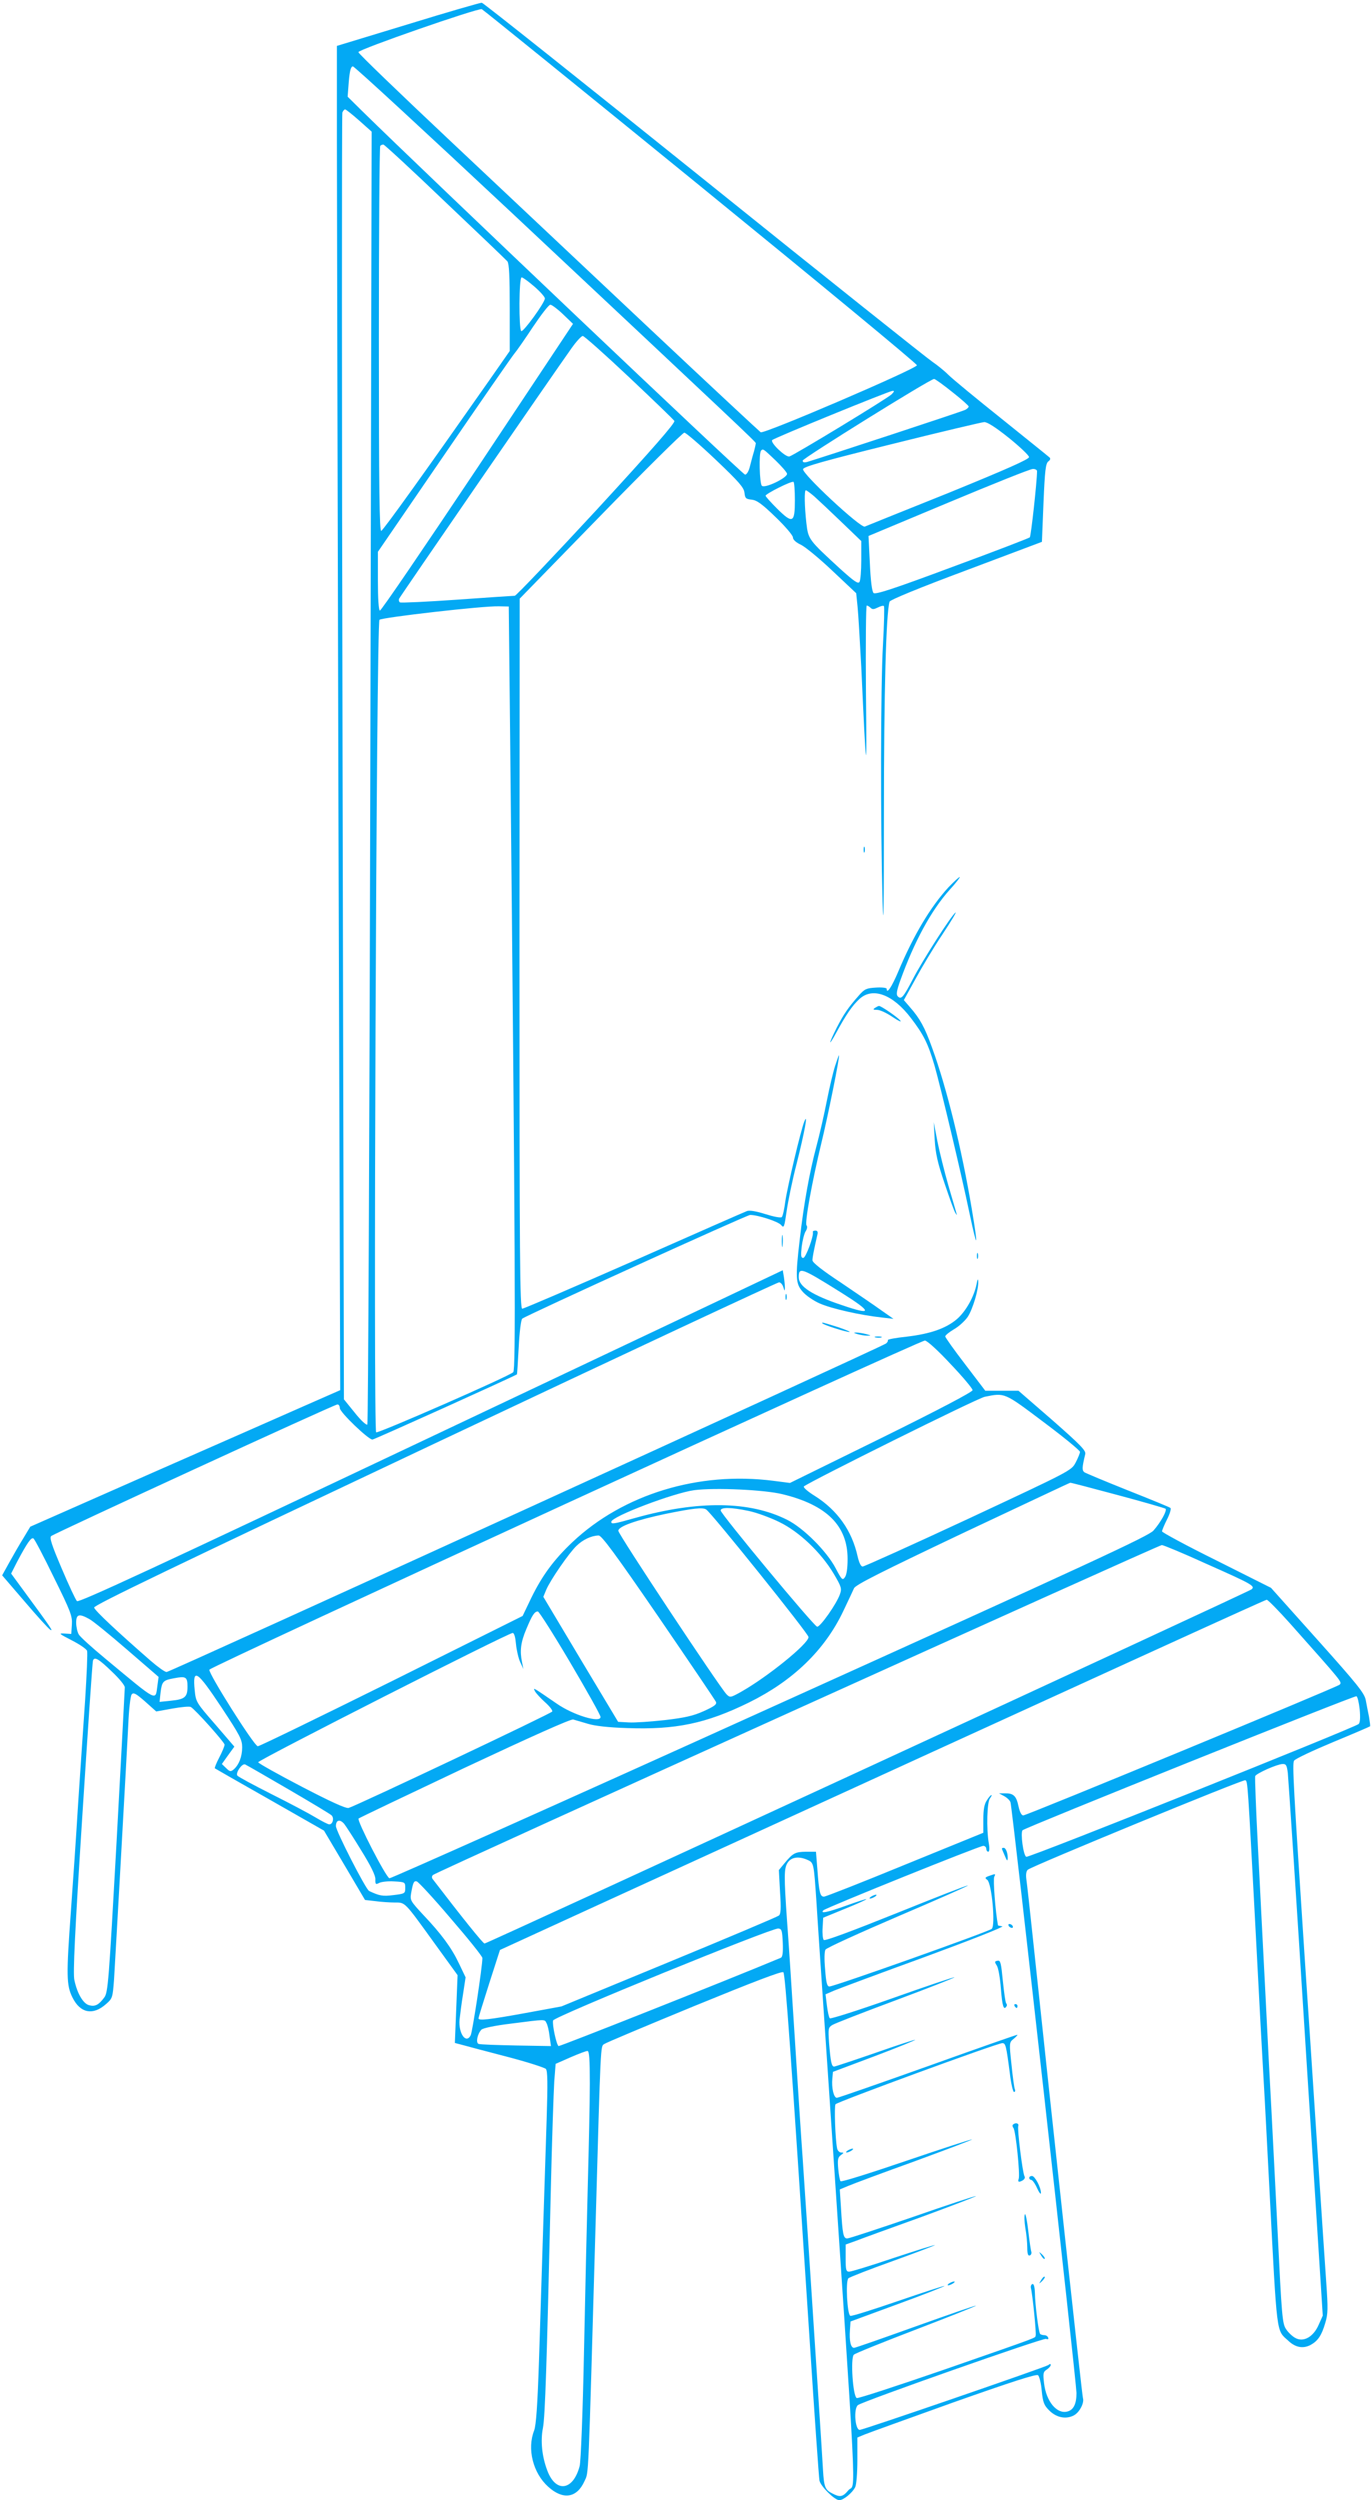 <?xml version="1.0" standalone="no"?>
<!DOCTYPE svg PUBLIC "-//W3C//DTD SVG 20010904//EN"
 "http://www.w3.org/TR/2001/REC-SVG-20010904/DTD/svg10.dtd">
<svg version="1.0" xmlns="http://www.w3.org/2000/svg"
 width="702pt" height="1280pt" viewBox="0 0 702 1280"
 preserveAspectRatio="xMidYMid meet">
<g transform="translate(0,1280) scale(0.1,-0.1)"
fill="#03a9f4" stroke="none">
<path d="M2090 12676 l-365 -111 0 -495 c0 -272 4 -1821 8 -3441 l9 -2946
-164 -72 c-89 -39 -446 -197 -793 -349 l-630 -278 -36 -60 c-20 -32 -52 -88
-72 -124 l-36 -65 116 -135 c63 -74 122 -139 131 -144 16 -9 4 9 -132 194
l-69 94 31 61 c51 96 72 126 83 119 6 -3 53 -93 105 -200 86 -174 95 -198 92
-241 l-3 -48 -35 2 c-32 2 -28 -1 38 -35 39 -20 75 -44 78 -54 3 -10 -2 -122
-10 -250 -9 -128 -25 -368 -36 -533 -10 -165 -27 -412 -37 -550 -24 -329 -23
-379 8 -441 40 -81 105 -94 173 -33 32 28 33 32 40 126 9 146 65 1147 73 1306
3 75 11 144 17 152 9 12 21 6 69 -36 l57 -51 83 15 c45 8 87 12 94 8 22 -12
173 -181 173 -193 0 -7 -12 -36 -27 -65 -15 -28 -25 -54 -23 -56 3 -2 130 -75
282 -161 l277 -158 105 -177 105 -178 53 -6 c29 -4 74 -7 99 -7 55 0 48 7 204
-209 l118 -163 -7 -174 -7 -173 38 -10 c21 -6 123 -33 227 -60 104 -27 194
-56 201 -63 9 -10 10 -71 4 -258 -9 -268 -23 -726 -39 -1230 -8 -241 -15 -335
-25 -363 -37 -94 -6 -218 72 -288 76 -69 147 -58 186 29 22 51 18 -40 57 1327
26 925 25 897 43 910 9 7 217 94 462 195 303 124 449 180 456 173 10 -10 38
-403 134 -1873 25 -388 48 -716 51 -730 7 -30 78 -100 102 -100 21 1 66 37 81
67 6 12 11 71 11 138 l0 116 36 15 c19 8 225 82 456 165 300 106 424 146 433
139 7 -6 16 -42 19 -80 6 -59 12 -74 37 -99 37 -38 86 -48 127 -27 29 15 55
64 47 89 -4 10 -148 1333 -255 2342 -16 154 -32 296 -35 316 -3 23 0 41 8 47
22 19 1101 463 1113 458 13 -5 12 3 54 -786 16 -311 34 -646 40 -745 6 -99 19
-353 30 -565 40 -764 34 -716 97 -774 36 -34 74 -41 112 -22 39 21 58 49 77
114 14 46 14 75 5 205 -6 84 -29 429 -51 767 -22 338 -49 746 -60 905 -56 856
-64 987 -54 1001 5 9 94 51 197 94 104 43 190 80 192 82 2 2 -1 23 -5 48 -5
25 -13 64 -17 87 -7 35 -42 79 -247 308 l-238 266 -279 140 c-154 76 -279 144
-279 149 0 6 12 34 26 62 14 28 22 54 17 58 -4 4 -102 44 -218 90 -115 46
-216 88 -223 93 -12 10 -12 23 5 93 4 18 -26 48 -168 173 l-174 151 -85 0 -85
0 -102 134 c-57 74 -103 139 -103 144 0 6 20 22 45 37 25 14 56 43 70 63 26
40 56 140 54 182 -1 17 -4 11 -9 -16 -13 -64 -55 -138 -100 -177 -56 -48 -137
-76 -257 -90 -56 -6 -100 -14 -97 -18 2 -4 -2 -11 -9 -17 -21 -17 -3667 -1682
-3684 -1682 -9 0 -45 26 -82 58 -172 150 -286 257 -289 272 -2 12 406 208
1744 840 961 454 1754 825 1763 825 8 0 18 -11 22 -25 6 -20 7 -21 8 -5 0 11
-2 36 -5 56 l-6 36 -42 -20 c-22 -11 -833 -395 -1801 -853 -1365 -646 -1763
-831 -1771 -821 -7 7 -42 82 -78 167 -52 122 -63 157 -54 166 17 14 1450 674
1466 674 7 0 12 -9 12 -19 0 -21 146 -161 167 -161 9 0 722 322 740 334 1 1 5
63 9 139 4 80 12 141 18 146 25 19 1150 531 1167 531 40 0 145 -34 159 -52 14
-17 16 -11 28 72 7 49 29 158 51 242 40 159 60 266 40 218 -18 -43 -87 -335
-98 -411 -5 -39 -13 -75 -18 -80 -5 -5 -42 2 -83 15 -47 15 -82 21 -95 16 -11
-4 -271 -118 -578 -254 -307 -135 -565 -246 -573 -246 -12 0 -14 250 -14 1818
l1 1817 414 425 c228 234 421 425 429 425 8 0 80 -62 160 -138 121 -115 145
-143 148 -170 3 -28 7 -32 37 -35 26 -3 52 -21 122 -89 49 -47 89 -94 89 -104
0 -12 15 -26 43 -39 23 -12 96 -72 161 -134 l120 -113 7 -69 c4 -38 12 -177
19 -309 26 -570 29 -585 24 -127 -2 243 0 442 4 442 4 0 13 -5 20 -12 9 -9 17
-8 37 2 14 7 28 11 31 7 3 -3 1 -93 -5 -200 -12 -207 -13 -910 -2 -1317 5
-166 7 -18 7 455 0 621 11 1027 29 1085 3 9 153 71 392 160 l388 146 8 199 c7
166 11 202 25 213 10 7 12 15 6 20 -5 5 -115 93 -244 197 -129 103 -253 205
-275 227 -22 22 -59 51 -81 66 -23 15 -549 434 -1168 932 -620 498 -1132 906
-1139 906 -6 1 -176 -48 -377 -110z m1497 -830 c609 -496 1108 -908 1108 -916
0 -17 -782 -353 -800 -343 -7 5 -264 244 -571 533 -307 289 -767 722 -1023
963 -256 241 -466 443 -466 450 0 14 613 227 632 220 7 -3 511 -411 1120 -907z
m-964 -138 c1165 -1093 1247 -1170 1247 -1177 0 -3 -4 -22 -9 -41 -6 -19 -15
-54 -21 -77 -6 -26 -17 -43 -25 -43 -12 0 -1652 1558 -1958 1859 l-77 76 6 78
c5 57 11 77 21 77 8 0 375 -339 816 -752z m-784 475 l64 -57 -7 -3306 c-4
-1818 -11 -3309 -15 -3313 -5 -5 -34 22 -64 60 l-56 69 -7 3286 c-4 1807 -4
3293 -1 3302 4 9 10 16 14 16 4 0 37 -26 72 -57z m439 -415 c169 -160 313
-298 320 -306 9 -12 12 -75 12 -238 l0 -221 -104 -149 c-323 -461 -543 -768
-554 -772 -9 -3 -12 212 -12 981 0 541 3 987 7 990 3 4 10 7 16 7 5 0 147
-131 315 -292z m458 -435 c30 -26 54 -53 54 -61 0 -21 -110 -173 -121 -167
-13 9 -12 275 2 275 6 0 35 -21 65 -47z m147 -142 l51 -49 -489 -736 c-270
-404 -494 -734 -500 -732 -6 2 -10 61 -10 152 l0 149 339 495 c186 272 348
506 360 520 12 14 55 76 96 138 41 61 80 112 88 112 7 0 37 -22 65 -49z m338
-322 c123 -116 228 -217 232 -224 5 -10 -111 -143 -398 -455 -224 -242 -412
-440 -419 -440 -7 0 -140 -9 -295 -20 -156 -11 -287 -17 -293 -14 -5 3 -7 11
-5 18 4 10 774 1129 884 1284 24 34 50 62 57 62 7 0 114 -95 237 -211z m1655
-76 c46 -36 84 -70 84 -74 0 -5 -8 -12 -17 -17 -14 -8 -711 -237 -810 -267
-16 -4 -23 -2 -23 7 1 12 653 418 673 418 5 0 47 -30 93 -67z m-311 -12 c-24
-23 -499 -311 -523 -318 -20 -5 -100 72 -88 84 10 11 598 251 616 252 11 1 9
-4 -5 -18z m601 -223 c57 -46 103 -90 103 -98 1 -11 -117 -63 -411 -183 -227
-91 -421 -169 -430 -173 -22 -8 -321 270 -316 294 2 13 110 43 453 128 248 62
461 112 474 113 16 1 58 -26 127 -81z m-1195 -115 c32 -31 59 -62 59 -69 0
-21 -114 -76 -129 -61 -12 12 -16 169 -4 180 10 11 11 10 74 -50z m1339 -55
c0 -52 -31 -333 -37 -339 -4 -4 -183 -73 -398 -152 -300 -112 -393 -142 -402
-133 -8 7 -15 62 -19 152 l-7 140 409 171 c225 94 419 172 432 172 12 1 22 -5
22 -11z m-1240 -149 c0 -117 -11 -122 -91 -43 -32 32 -59 62 -59 66 0 10 133
77 143 71 4 -2 7 -45 7 -94z m99 20 c20 -18 82 -76 139 -131 l102 -98 0 -98
c0 -53 -4 -103 -9 -111 -7 -12 -28 3 -98 66 -163 150 -164 151 -174 234 -10
89 -11 169 -3 169 4 0 23 -14 43 -31z m-1557 -1224 c27 -2694 29 -3248 16
-3260 -21 -21 -691 -314 -702 -308 -15 10 1 4145 17 4160 13 12 533 72 612 69
l50 -1 7 -660z m2256 -3219 c62 -65 112 -125 112 -133 0 -9 -177 -102 -467
-245 l-468 -230 -86 11 c-382 49 -768 -69 -1028 -314 -95 -90 -154 -170 -210
-284 l-45 -94 -670 -334 c-369 -183 -677 -333 -686 -333 -18 0 -254 374 -248
392 6 16 3639 1687 3664 1685 12 -1 67 -51 132 -121z m475 -296 c103 -77 187
-146 187 -153 0 -6 -10 -31 -22 -54 -22 -42 -23 -42 -549 -288 -290 -135 -534
-245 -542 -245 -9 0 -18 19 -26 53 -29 131 -103 235 -218 308 -36 22 -61 44
-57 49 26 23 889 452 926 459 104 21 99 23 301 -129z m380 -374 c131 -35 241
-67 245 -70 9 -9 -25 -70 -62 -112 -27 -29 -305 -158 -1966 -909 -1064 -482
-1940 -873 -1946 -871 -19 7 -168 297 -158 306 5 4 250 121 544 260 341 160
542 250 555 247 11 -3 45 -13 75 -22 35 -11 107 -19 201 -22 249 -9 404 23
624 131 225 111 387 267 482 466 25 52 50 106 56 119 9 18 134 81 557 282 300
141 547 258 550 258 3 1 112 -28 243 -63z m-1715 4 c225 -55 332 -161 332
-331 0 -48 -5 -82 -14 -94 -12 -17 -16 -13 -47 46 -46 88 -166 207 -248 248
-192 97 -456 100 -778 10 -113 -32 -123 -33 -123 -20 0 27 320 148 425 162
106 14 361 2 453 -21z m-392 -78 c27 -17 524 -636 524 -653 0 -34 -209 -203
-343 -279 -57 -32 -59 -32 -77 -14 -37 39 -554 819 -554 837 -1 22 91 55 244
87 138 28 188 34 206 22z m216 -7 c40 -8 111 -34 158 -57 103 -50 214 -156
279 -265 39 -66 42 -76 32 -104 -17 -50 -102 -170 -117 -167 -18 4 -494 578
-494 595 0 17 51 17 142 -2z m-460 -543 c158 -231 290 -426 294 -435 5 -13 -9
-23 -62 -47 -53 -24 -96 -34 -199 -46 -73 -8 -156 -14 -186 -12 l-54 3 -192
320 -191 320 14 34 c21 51 118 191 156 227 33 32 76 52 113 53 15 1 86 -95
307 -417z m2807 271 c232 -103 250 -113 229 -130 -18 -14 -3914 -1813 -3927
-1813 -8 0 -120 140 -264 328 -7 8 -7 16 0 23 14 14 3714 1688 3732 1689 8 0
112 -43 230 -97z m427 -305 c271 -305 267 -299 253 -313 -16 -14 -1596 -667
-1619 -669 -9 -1 -18 15 -25 47 -11 53 -26 67 -70 66 l-30 0 26 -14 c15 -8 30
-22 33 -32 9 -22 337 -2964 338 -3024 0 -56 -15 -87 -47 -95 -54 -14 -108 52
-119 144 -6 51 -5 59 14 71 11 7 20 18 20 23 0 7 -4 7 -12 0 -13 -10 -948
-332 -966 -332 -24 0 -32 110 -9 127 26 20 949 345 963 339 10 -4 14 -1 11 6
-2 7 -11 13 -20 13 -8 0 -18 3 -21 6 -8 7 -26 150 -27 212 -1 31 -6 46 -13 44
-6 -3 -9 -11 -8 -18 9 -34 29 -235 25 -246 -6 -14 42 3 -470 -175 -238 -82
-439 -148 -446 -145 -20 8 -33 205 -15 222 7 7 151 65 321 130 169 65 306 119
304 121 -2 2 -140 -46 -308 -106 -167 -60 -310 -110 -316 -110 -17 0 -25 36
-21 91 l3 44 242 89 c134 49 241 91 239 93 -2 2 -108 -33 -237 -77 -128 -44
-238 -79 -245 -76 -16 6 -25 177 -10 192 6 6 109 46 229 89 119 43 216 80 214
81 -2 2 -97 -28 -212 -66 -115 -39 -217 -70 -227 -70 -16 0 -18 10 -18 69 l0
70 53 19 c28 11 179 66 335 122 155 57 281 105 279 107 -2 2 -148 -46 -323
-107 -175 -60 -327 -110 -336 -110 -20 0 -24 22 -32 158 l-6 93 43 18 c23 10
176 67 340 126 163 60 296 110 294 112 -2 2 -153 -47 -335 -109 -182 -62 -334
-110 -338 -105 -4 4 -9 33 -12 64 -4 46 -2 59 14 70 16 12 16 13 1 13 -9 0
-19 10 -21 23 -9 44 -15 212 -8 224 8 12 828 313 854 313 17 0 20 -10 39 -157
6 -51 16 -93 21 -93 6 0 8 7 4 15 -3 8 -11 65 -17 127 -12 109 -11 112 10 129
11 9 21 19 21 22 0 2 -205 -70 -456 -160 -250 -89 -462 -163 -469 -163 -16 0
-28 51 -23 100 l3 33 213 80 c116 44 210 82 208 84 -1 2 -93 -28 -204 -67
-110 -38 -206 -70 -211 -70 -13 0 -18 24 -26 122 -5 73 -4 78 17 91 13 8 159
65 326 127 166 62 301 115 299 117 -3 2 -145 -46 -317 -107 -172 -61 -317
-107 -321 -103 -5 5 -11 34 -15 66 l-7 57 44 19 c24 10 233 88 464 172 231 85
409 155 397 157 -12 2 -22 4 -22 5 -13 68 -26 236 -19 249 8 15 6 16 -21 6
-27 -9 -29 -12 -15 -22 23 -17 43 -233 23 -251 -15 -14 -806 -295 -831 -295
-12 0 -17 18 -22 87 -5 53 -4 93 2 102 6 9 173 85 371 170 199 85 360 156 358
158 -2 3 -167 -62 -366 -142 -224 -90 -366 -143 -372 -137 -5 5 -8 33 -6 62
l3 52 112 46 c62 25 111 47 109 49 -1 2 -47 -13 -100 -32 -97 -35 -139 -44
-120 -25 13 13 799 330 819 330 8 0 15 -7 15 -15 0 -8 5 -15 10 -15 6 0 8 16
3 43 -13 75 -9 212 6 230 7 10 11 17 7 17 -3 0 -14 -12 -23 -27 -13 -19 -18
-47 -18 -97 l0 -69 -400 -163 c-219 -90 -407 -164 -416 -164 -20 0 -25 20 -34
143 l-7 87 -51 0 c-56 -1 -67 -7 -111 -60 l-28 -34 6 -111 c6 -87 4 -114 -6
-122 -7 -6 -260 -113 -563 -238 l-550 -227 -185 -34 c-187 -34 -240 -40 -240
-27 0 4 25 85 55 179 l55 171 482 221 c2809 1286 3435 1571 3444 1572 6 0 60
-55 120 -122z m-3686 -200 c85 -144 155 -269 155 -278 0 -33 -139 9 -224 68
-124 85 -123 85 -112 64 5 -10 28 -35 51 -56 23 -20 40 -42 38 -48 -4 -10
-1000 -481 -1043 -494 -15 -3 -90 31 -240 109 -121 63 -221 119 -223 125 -3
10 1280 662 1303 662 8 0 14 -22 17 -57 3 -32 13 -74 22 -93 l16 -35 -7 35
c-12 58 -7 102 22 170 30 72 42 90 59 90 6 0 81 -118 166 -262z m-2464 224
c18 -9 105 -80 194 -157 l162 -140 -6 -45 c-11 -79 6 -88 -266 138 -69 57
-131 113 -137 125 -7 12 -13 39 -13 60 0 43 15 47 66 19z m118 -271 c36 -34
66 -70 65 -80 0 -9 -19 -364 -42 -788 -40 -722 -44 -774 -63 -799 -28 -38 -47
-48 -77 -40 -30 7 -61 58 -76 128 -8 32 2 241 40 833 28 435 52 796 55 803 7
23 30 9 98 -57z m386 -76 c0 -53 -13 -65 -86 -72 l-57 -6 5 47 c7 58 13 64 69
74 61 12 69 7 69 -43z m174 -106 c95 -144 106 -165 106 -205 0 -47 -17 -91
-45 -114 -14 -11 -19 -10 -37 8 l-22 21 32 45 32 44 -98 114 c-97 111 -99 115
-105 174 -12 118 11 103 137 -87z m5828 -10 c4 -43 2 -68 -5 -75 -20 -19
-1688 -686 -1702 -680 -15 5 -31 124 -19 136 14 14 1698 690 1709 686 6 -1 13
-31 17 -67z m-5486 -409 c115 -67 215 -127 222 -134 14 -14 6 -46 -12 -46 -6
0 -38 16 -71 36 -33 20 -135 74 -227 120 -91 46 -169 88 -173 94 -9 15 24 63
40 57 7 -3 106 -60 221 -127z m5118 83 c3 -27 45 -662 92 -1413 l87 -1365 -21
-47 c-27 -62 -78 -91 -120 -67 -15 8 -36 28 -47 45 -19 28 -22 65 -43 495 -13
255 -27 538 -32 629 -5 91 -19 352 -30 580 -12 228 -29 573 -39 765 -10 193
-16 355 -14 362 6 14 111 61 140 62 18 1 22 -6 27 -46z m-4832 -260 c8 -10 48
-71 88 -137 49 -79 73 -128 72 -147 -1 -26 2 -28 19 -19 11 6 45 10 77 8 56
-3 57 -4 57 -33 0 -29 -2 -30 -60 -37 -56 -7 -72 -4 -125 21 -17 8 -170 307
-170 332 0 32 20 37 42 12z m2373 -185 c32 -14 32 -18 45 -208 5 -85 28 -423
50 -750 165 -2459 153 -2223 114 -2269 -29 -35 -43 -37 -83 -16 -36 18 -42 33
-47 120 -2 39 -15 243 -29 455 -14 212 -34 522 -45 690 -11 168 -25 370 -30
450 -6 80 -24 354 -40 610 -16 256 -34 528 -40 605 -16 232 -16 269 3 299 19
29 58 34 102 14z m-1826 -301 c89 -103 161 -193 161 -201 0 -44 -51 -379 -60
-396 -24 -46 -63 10 -57 80 3 25 10 84 18 131 l13 86 -33 69 c-38 81 -90 152
-184 251 -65 70 -68 75 -62 110 10 56 14 65 29 61 8 -2 87 -87 175 -191z
m1699 -123 c2 -51 -1 -73 -10 -77 -277 -116 -1133 -455 -1138 -452 -11 7 -33
109 -28 131 3 19 1119 474 1153 471 18 -2 20 -10 23 -73z m-1210 -411 c6 -10
13 -40 16 -68 l7 -50 -178 3 c-98 2 -184 5 -192 8 -16 5 -7 51 14 73 8 8 68
21 152 31 180 23 171 23 181 3z m222 -310 c0 -93 -5 -321 -10 -508 -5 -187
-14 -581 -20 -875 -6 -300 -16 -553 -22 -575 -33 -127 -123 -139 -166 -22 -27
71 -35 151 -22 217 11 56 20 328 40 1205 6 264 15 520 18 569 l7 90 75 33 c41
18 81 33 88 33 9 0 12 -40 12 -167z"/>
<path d="M5130 3336 c0 -2 7 -19 15 -37 11 -27 14 -29 15 -12 0 28 -10 53 -21
53 -5 0 -9 -2 -9 -4z"/>
<path d="M4460 3090 c-8 -5 -10 -10 -5 -10 6 0 17 5 25 10 8 5 11 10 5 10 -5
0 -17 -5 -25 -10z"/>
<path d="M5165 2940 c3 -5 11 -10 16 -10 6 0 7 5 4 10 -3 6 -11 10 -16 10 -6
0 -7 -4 -4 -10z"/>
<path d="M5108 2762 c-16 -3 -16 -6 -4 -25 8 -12 17 -65 21 -119 7 -89 14
-113 29 -89 3 4 2 11 -2 15 -4 4 -11 56 -17 114 -9 93 -12 107 -27 104z"/>
<path d="M5195 2530 c3 -5 8 -10 11 -10 2 0 4 5 4 10 0 6 -5 10 -11 10 -5 0
-7 -4 -4 -10z"/>
<path d="M5187 1923 c-4 -3 -3 -11 2 -17 12 -14 35 -241 27 -261 -6 -17 2 -19
23 -6 7 5 11 13 7 19 -10 16 -38 243 -32 258 5 14 -15 19 -27 7z"/>
<path d="M4340 1790 c-8 -5 -10 -10 -5 -10 6 0 17 5 25 10 8 5 11 10 5 10 -5
0 -17 -5 -25 -10z"/>
<path d="M5270 1650 c0 -5 5 -10 10 -10 6 0 20 -19 30 -42 11 -24 20 -35 20
-25 0 29 -31 87 -46 87 -8 0 -14 -4 -14 -10z"/>
<path d="M5248 1464 c-4 -6 -3 -38 2 -70 6 -32 10 -78 10 -102 0 -31 4 -42 13
-39 6 2 10 11 8 18 -3 8 -10 57 -16 109 -6 52 -14 90 -17 84z"/>
<path d="M5331 1253 c7 -12 15 -20 18 -17 3 2 -3 12 -13 22 -17 16 -18 16 -5
-5z"/>
<path d="M5331 1127 c-13 -21 -12 -21 5 -5 10 10 16 20 13 22 -3 3 -11 -5 -18
-17z"/>
<path d="M4860 1110 c-8 -5 -10 -10 -5 -10 6 0 17 5 25 10 8 5 11 10 5 10 -5
0 -17 -5 -25 -10z"/>
<path d="M4422 8450 c0 -14 2 -19 5 -12 2 6 2 18 0 25 -3 6 -5 1 -5 -13z"/>
<path d="M4857 8258 c-92 -100 -179 -245 -258 -433 -33 -78 -59 -117 -59 -87
0 5 -25 8 -55 6 -49 -3 -58 -7 -87 -40 -55 -62 -78 -96 -114 -166 -43 -86 -44
-102 -1 -23 49 90 81 137 117 170 67 63 172 25 265 -98 65 -85 87 -130 120
-242 32 -113 136 -549 180 -760 40 -189 45 -178 11 25 -52 310 -128 619 -203
825 -38 106 -63 151 -114 209 l-31 36 59 107 c32 59 94 163 139 230 45 68 75
118 66 111 -25 -21 -167 -243 -216 -337 -50 -96 -61 -110 -79 -92 -9 9 -6 28
12 79 72 201 159 361 253 466 33 36 56 66 52 66 -4 0 -30 -24 -57 -52z"/>
<path d="M4480 7640 c-12 -8 -9 -10 11 -10 15 0 51 -17 80 -37 30 -20 47 -28
39 -18 -15 18 -98 75 -109 75 -4 0 -13 -5 -21 -10z"/>
<path d="M4276 7343 c-10 -31 -29 -111 -42 -177 -13 -67 -37 -173 -54 -236
-35 -132 -64 -291 -85 -475 -23 -196 -21 -228 15 -268 16 -19 55 -46 87 -60
58 -26 207 -60 318 -72 l60 -7 -60 42 c-33 24 -126 87 -207 142 -97 64 -148
104 -148 116 0 15 7 50 25 130 4 15 1 22 -10 22 -8 0 -14 -3 -13 -7 6 -19 -36
-133 -49 -133 -12 0 -13 11 -8 58 4 31 13 67 20 78 8 12 10 25 5 30 -11 11 28
224 75 419 34 139 96 447 91 452 -1 2 -10 -23 -20 -54z m32 -1161 c161 -101
161 -118 1 -63 -150 50 -219 95 -219 141 0 55 10 52 218 -78z"/>
<path d="M4786 6965 c4 -70 15 -119 51 -225 25 -74 49 -142 55 -150 8 -13 9
-13 5 0 -2 8 -21 72 -41 141 -20 70 -45 171 -56 225 l-19 99 5 -90z"/>
<path d="M4003 6445 c0 -27 2 -38 4 -22 2 15 2 37 0 50 -2 12 -4 0 -4 -28z"/>
<path d="M5002 6370 c0 -14 2 -19 5 -12 2 6 2 18 0 25 -3 6 -5 1 -5 -13z"/>
<path d="M4022 6160 c0 -14 2 -19 5 -12 2 6 2 18 0 25 -3 6 -5 1 -5 -13z"/>
<path d="M4210 6026 c0 -7 122 -46 139 -45 9 0 -18 11 -59 25 -84 26 -80 25
-80 20z"/>
<path d="M4390 5970 c14 -4 36 -8 50 -8 22 0 22 1 -5 8 -16 4 -39 8 -50 8 -16
0 -15 -2 5 -8z"/>
<path d="M4483 5953 c9 -2 23 -2 30 0 6 3 -1 5 -18 5 -16 0 -22 -2 -12 -5z"/>
</g>
</svg>
